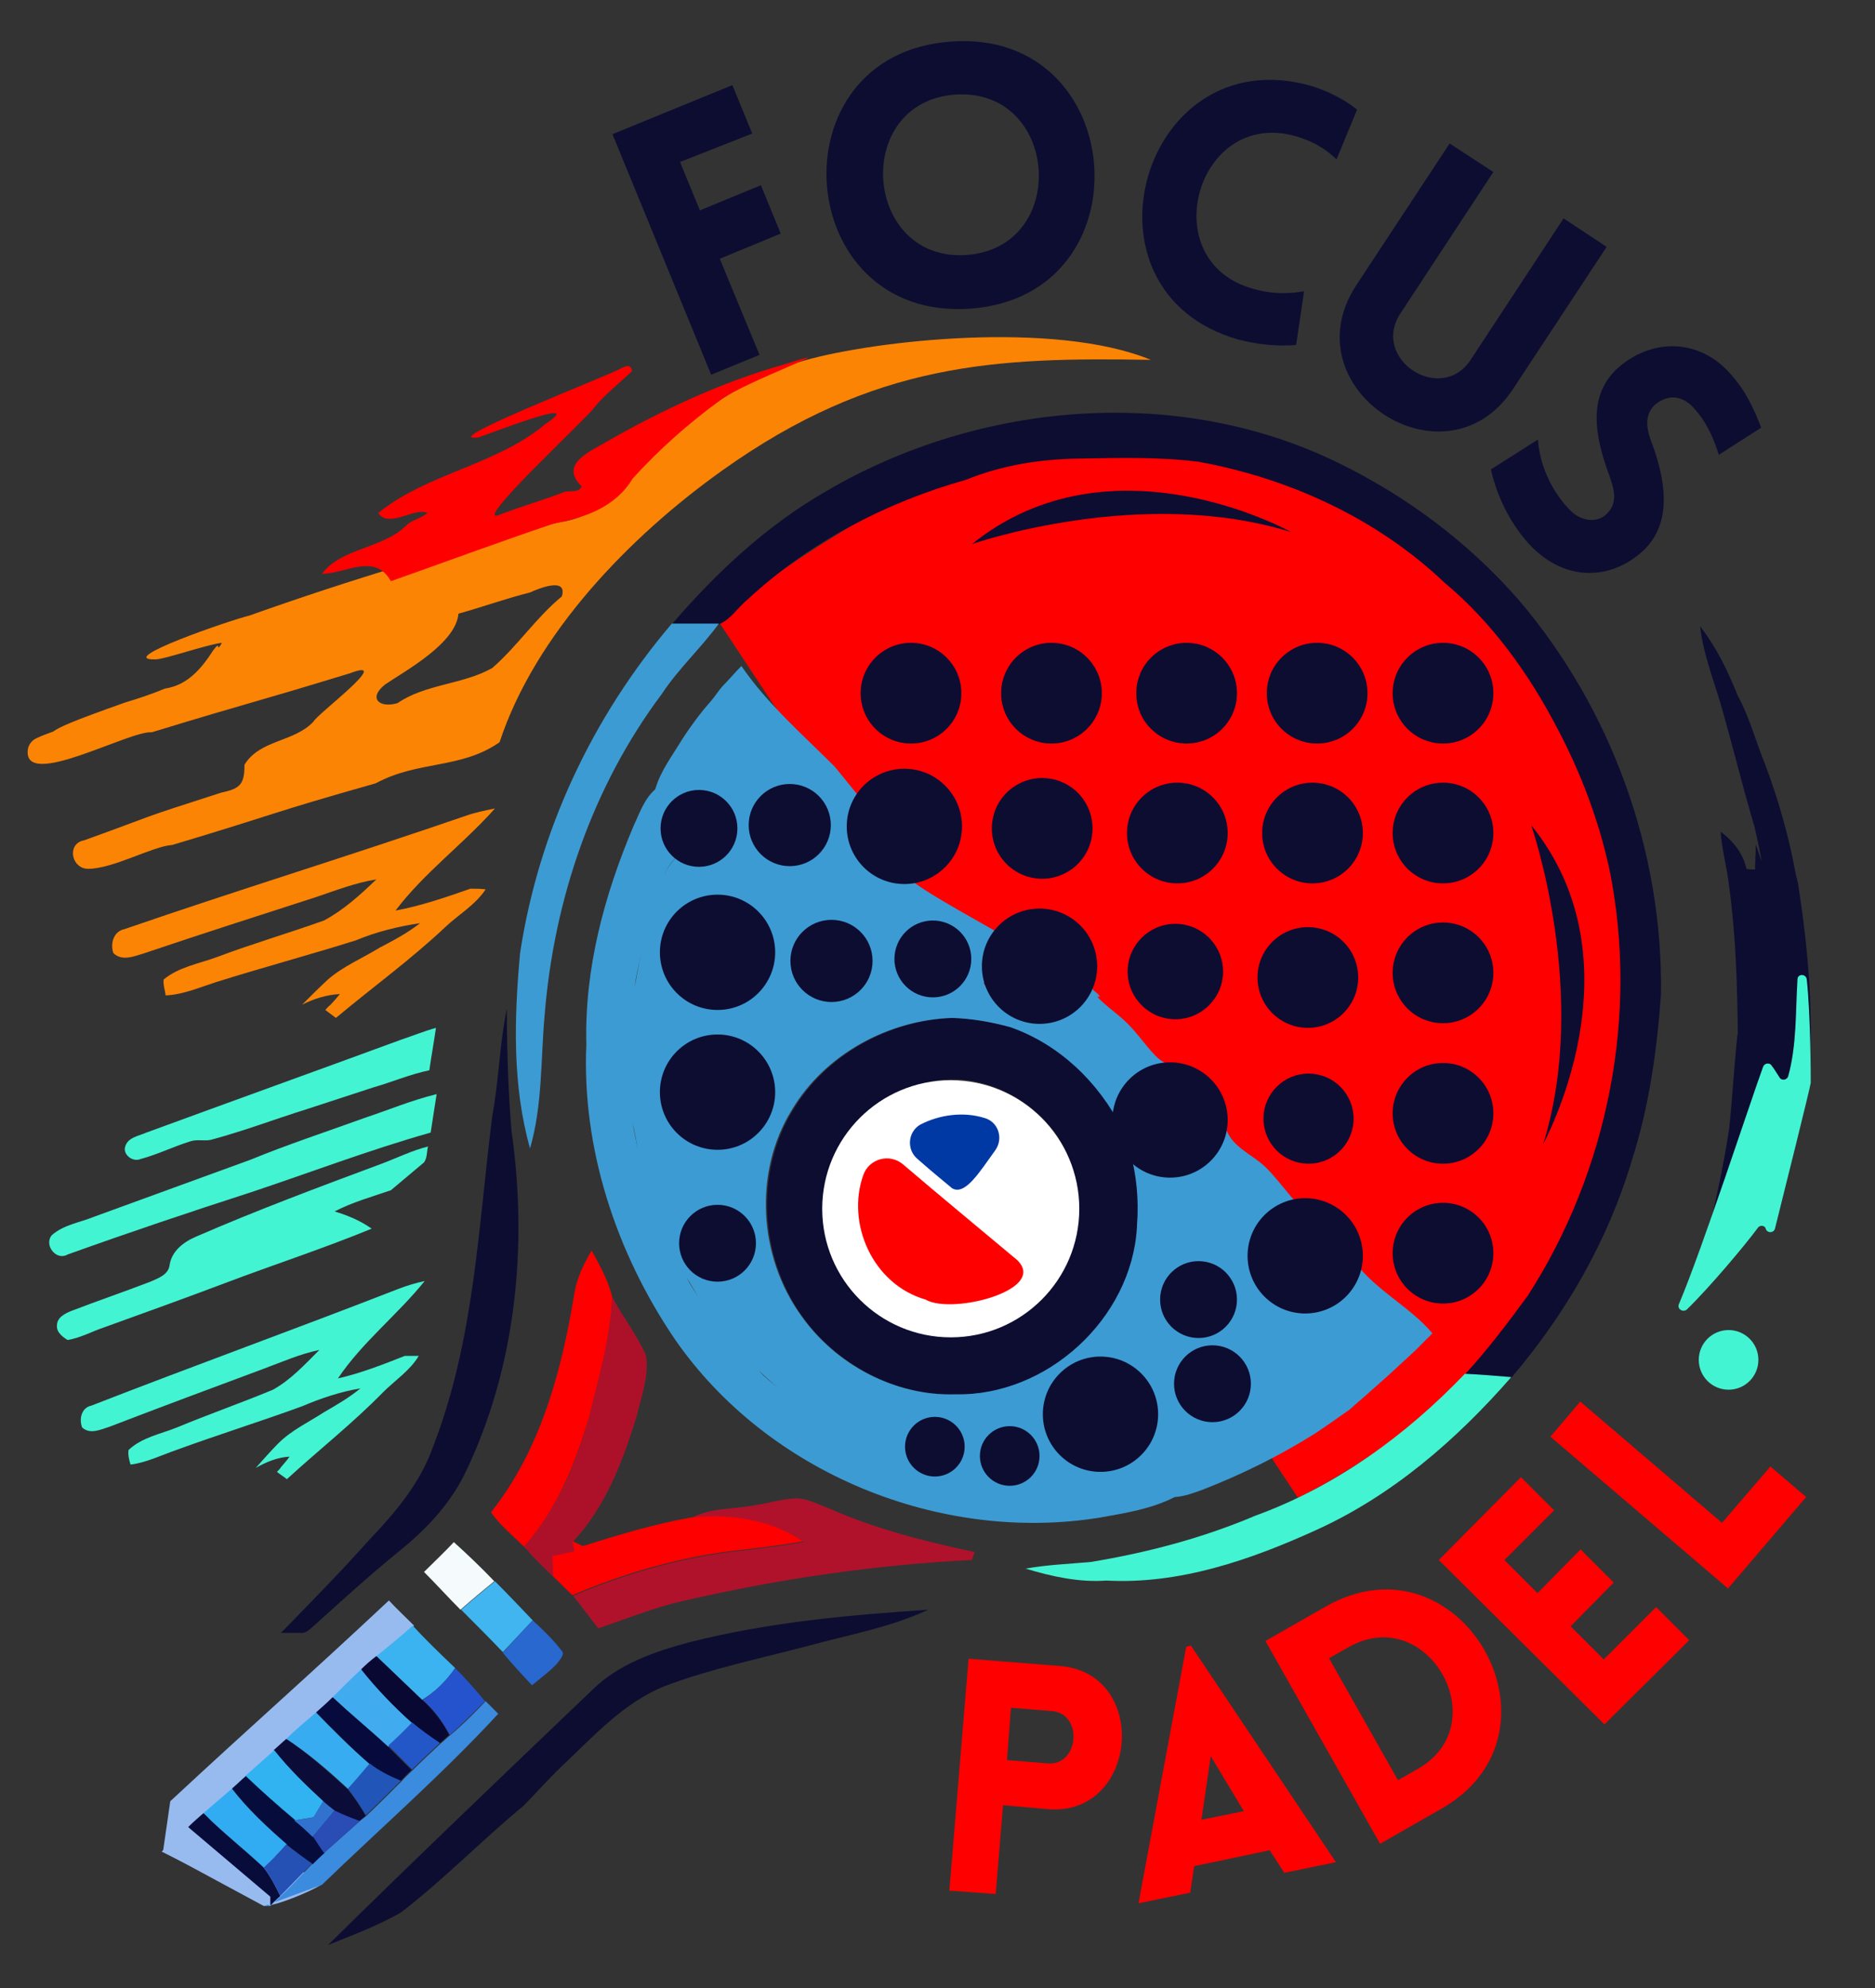 <svg xmlns="http://www.w3.org/2000/svg" xmlns:xlink="http://www.w3.org/1999/xlink" id="Capa_1" x="0px" y="0px" viewBox="0 0 283 300" style="enable-background:new 0 0 283 300;" xml:space="preserve"><rect x="0" y="0" width="283" height="300" fill="#333333" stroke="none"/><style type="text/css">	.st0{fill:#FF0000;}	.st1{fill:#0D0D32;}	.st2{fill:#3D9BD3;}	.st3{fill:#0E0A34;}	.st4{fill:#0F0B30;}	.st5{fill:#0F0A32;}	.st6{fill:#0E0C34;}	.st7{fill:#110B2E;}	.st8{fill:#0E0C30;}	.st9{fill:#0F0A30;}	.st10{fill:#0E0B32;}	.st11{fill:#0E0C31;}	.st12{fill:#0C0F34;}	.st13{fill:#0B0E3E;}	.st14{fill:#0F0D32;}	.st15{fill:#0A0F32;}	.st16{fill:#091137;}	.st17{fill:#0A0F35;}	.st18{fill:#0E0A31;}	.st19{fill:#0E0B33;}	.st20{fill:#0B0F32;}	.st21{fill:#0F0C30;}	.st22{fill:#100A30;}	.st23{fill:#0A1035;}	.st24{fill:#0D0D31;}	.st25{fill:#100932;}	.st26{fill:#0A0D34;}	.st27{fill:#0C1139;}	.st28{fill:#0B0E36;}	.st29{fill:#071345;}	.st30{fill:#061240;}	.st31{fill:#43F4D3;}	.st32{fill:#AD1129;}	.st33{fill:#B0122B;}	.st34{fill:#F5FAFD;}	.st35{fill:#40B5F0;}	.st36{fill:#97BBEF;}	.st37{fill:#2868CF;}	.st38{fill:#3BB3F0;}	.st39{fill:#080833;}	.st40{fill:#2553CD;}	.st41{fill:#41ABEF;}	.st42{fill:#070A3D;}	.st43{fill:#3B8BDF;}	.st44{fill:#37ACF1;}	.st45{fill:#2357C8;}	.st46{fill:#0C0C39;}	.st47{fill:#31B3F2;}	.st48{fill:#2155B7;}	.st49{fill:#060D3C;}	.st50{fill:#31ACF2;}	.st51{fill:#3172CF;}	.st52{fill:#2A4CB5;}	.st53{fill:#080C3A;}	.st54{fill:#2551B4;}	.st55{fill:#070D3C;}	.st56{fill:#FFFFFF;}	.st57{fill:#0039A4;}	.st58{fill:#FC8405;}</style><g>	<g>		<path class="st0" d="M142,71.8c0,0,56.8-25.6,90.7,33.7c46.8,81.9-36.8,120.5-36.8,120.5l-87.3-132   C108.5,94.1,113.8,86.7,142,71.8z"></path>		<g>			<path class="st1" d="M124.9,74c23-13.4,52.8-16,77-4.2c10.3,5,19.7,12,27.3,20.7c14,16.4,21.8,37.9,21.5,59.5    c-0.6,8.5-1.8,17-4.4,25.1c-3.6,12.1-10,23.2-18.2,32.8c-2.3-0.2-4.6-0.4-7-0.5c3.4-3.7,6.5-7.8,9.5-11.9    c12.1-18.8,16.8-42.4,12.3-64.4c-1.6-7.3-4.3-14.5-7.8-21.1c-4.3-8.3-9.9-16.1-17.1-22.1c-10.1-9.6-23.3-15.7-37-18.2    c-6.1-0.8-12.2-0.6-18.3-0.5c-5.8,0.1-11.5,1-16.9,3.2c-12.1,3.4-23.6,9.4-32.9,18c-1.5,1.2-2.6,3.1-4.4,3.8    c-2.4,0-4.8-0.1-7.1,0C108.2,86.3,115.8,79.2,124.9,74z"></path>		</g>		<g>			<path class="st2" d="M101.4,94.1c2.4,0,4.7,0,7.1,0c-2.7,3.7-6.1,6.8-8.6,10.6c-10.5,14-16.3,31.1-17.7,48.5    c-0.6,6.7-0.3,13.5-2.2,20.1c-2.7-9.6-2.4-19.7-1.5-29.5C81.3,125.4,89.4,108.2,101.4,94.1z"></path>		</g>		<g>			<path class="st3" d="M133.3,100c1.8-1.8,4.6-1.7,7-1.9c1.6,1.5,3.1,3.2,3.6,5.4c0.4,2-0.8,3.9-1.7,5.6c-2.4,1.2-5.4,2.5-7.9,1    C131,107.9,130.4,102.7,133.3,100z"></path>		</g>		<g>			<path class="st4" d="M176.3,98.9c2-0.4,4.4-0.4,5.8,1.3c2.3,1.9,2.8,5.3,1.6,8c-1.7,3.3-6.6,4.7-9.5,2.1    C170,107.4,171.2,99.8,176.3,98.9z"></path>			<path class="st4" d="M171.4,144.9c1-1.3,1.9-2.7,3.4-3.4c1.9-0.6,3.9-0.5,5.8-0.6c1,0.9,2.1,1.8,3,2.8c0,1.8,0.1,3.7,0,5.5    c-1.7,1.6-3.5,3.1-5.4,4.6c-1.8-0.8-3.9-1.4-5.3-2.8C171.5,149.3,171.7,146.9,171.4,144.9z"></path>		</g>		<g>			<path class="st5" d="M154.5,99.3c2.5-1,5.9-1.2,7.8,1c2.4,2.3,2.3,6.7-0.1,8.9c-2.4,2.7-7.6,2.4-9.5-0.8    C150.9,105.6,151.2,100.9,154.5,99.3z"></path>		</g>		<g>			<path class="st6" d="M195.3,99.3c3.5-1.8,7.9,0.6,8.8,4.3c1.9,5.2-5.5,10.3-9.8,6.8C190.5,107.9,191,101.2,195.3,99.3z"></path>		</g>		<g>			<path class="st7" d="M215.8,99.6c2.3-0.5,5.1-0.3,6.7,1.7c2.7,2.8,2.1,8.1-1.5,9.8c-2.6,1.2-6.4,1.2-8.1-1.5    C210.5,106.2,211.9,101,215.8,99.6z"></path>		</g>		<g>			<path class="st8" d="M134.5,117.8c1.4-0.1,2.8-0.2,4.2-0.2c2.5,0.7,4.3,2.8,5.7,4.9c-0.1,1.7-0.2,3.3-0.3,5    c-0.9,1.5-2.1,2.9-3.2,4.3c-1.2,0.2-2.4,0.5-3.6,0.7c-4.4,0.3-7.5-3.2-8.4-7.2c0.1-0.3,0.3-0.9,0.3-1.2c0.3-1.1,0.7-2.3,1-3.4    C131.6,119.6,133,118.6,134.5,117.8z"></path>		</g>		<g>			<path class="st9" d="M152.9,121.1c2.2-3.4,7.9-2.9,10,0.4c1.8,2.3,0.8,5.5-0.2,7.9c-0.2,0.2-0.5,0.6-0.7,0.8    c-1,0.4-2.1,0.8-3.1,1.2c-1.8,0-3.8-0.3-5.2-1.5c-1.9-1.5-2-4-2.5-6.1C151.7,122.9,152.3,122,152.9,121.1z"></path>		</g>		<g>			<path class="st10" d="M175.6,119.7c4.2-1.7,9.6,2.2,8.6,6.8c-0.2,5.4-8.3,7.7-11.2,3.2C170.1,126.6,171.4,121,175.6,119.7z"></path>		</g>		<g>			<path class="st11" d="M194.8,120.1c4-2.6,9.7,1.3,9.2,5.9c0.6,5.3-7.2,8.3-10.6,4.4C190.7,127.5,191.3,122.2,194.8,120.1z"></path>			<path class="st11" d="M215.8,120c3.7-1.2,8.1,1.1,8.5,5.2c1,5.5-6.9,9.3-10.7,5.4C210.2,127.7,211.5,121.4,215.8,120z"></path>		</g>		<g>			<path class="st12" d="M116.3,121.5c1.1-0.5,2.1-1,3.2-1.4c2.1,1.1,3.9,2.7,4.8,5c-0.3,1.1-0.6,2.1-1,3.2    c-1.8,0.6-3.7,1.3-5.6,1.3c-2.5-0.6-3.1-3.2-3.2-5.4C115.1,123.2,115.7,122.3,116.3,121.5z"></path>		</g>		<g>			<path class="st13" d="M101.2,122.2c1.6-0.5,3.2-1.3,4.9-1c1.2,0.6,2.2,1.5,3.3,2.3c-0.3,1.5-0.2,3.2-1.2,4.5    c-1.5,1.6-3.8,1-5.7,1C101.1,127,100.6,124.6,101.2,122.2z"></path>		</g>		<g>			<path class="st14" d="M155,138.7c1.9,0.4,3.8,0.6,5.6,1.5c2.1,1.1,3.2,3.3,3.6,5.5c-0.2,1.7-0.5,3.4-1,5c-0.6,0.8-1.3,1.5-2,2.2    c-2.3,0.9-4.8,1.2-7.3,1c-2.3-1.2-3.9-3.3-5.3-5.4c0.1-1.4,0.3-2.7,0.5-4.1c0.3-1,0.7-2,1.1-3C151.7,140.5,153.3,139.5,155,138.7    z"></path>		</g>		<g>			<path class="st15" d="M106.6,139.6c1.8-0.3,4.1-0.3,5.5,1.1c2.4,2.1,2.7,6.5,0.1,8.6c-2.6,2.5-7.9,2-9.3-1.6    C101.2,144.6,103,140.2,106.6,139.6z"></path>		</g>		<g>			<path class="st16" d="M123.5,140.2c2.8-1.5,6.7,0.9,6.7,4.1c0.5,3.5-3.7,6.1-6.8,4.8C119.3,148.1,119.6,141.4,123.5,140.2z"></path>		</g>		<g>			<path class="st17" d="M136.9,141.2c1.8-0.2,3.6-0.4,5.5-0.6c0.5,1,1.1,2.1,1.5,3.2c0.3,0.7,0.5,1.5,0.8,2.2c-1,1.1-2,2.2-3.1,3.3    c-1.5-0.2-3-0.1-4.4-0.6c-1.2-0.8-1.7-2.2-2.2-3.5C135.6,143.7,136.2,142.4,136.9,141.2z"></path>		</g>		<g>			<path class="st18" d="M215.1,141.3c3-0.7,6.9-0.3,8.4,2.7c2.1,3.3,0.1,7.8-3.3,9.2c-3,1.4-7,0-8.2-3.1    C210.8,147,211.4,142.3,215.1,141.3z"></path>		</g>		<g>			<path class="st19" d="M193,142.9c3.1-4.1,10.9-1.6,11,3.6c0.4,2.6-1.5,4.6-2.9,6.5c-2.5,0.1-5.5,1-7.5-0.9c-2-1.8-2.1-4.6-2.4-7    C191.8,144.3,192.4,143.6,193,142.9z"></path>		</g>		<g>			<path class="st1" d="M74.3,168.4c1-5.4,1.1-10.9,2.2-16.2c0,6.1,0.2,12.3,0.7,18.4c2.5,17.5,0.7,36-7.2,52.1    c-2.3,4.5-5.8,8.2-9.8,11.4c-4.4,3.6-8.6,7.4-12.8,11.2c-0.6,0.5-1.2,1.2-2,1.1c-1,0-2,0-3,0c4.5-4.6,9-9.2,13.3-14    c4-4.2,7.8-8.7,9.7-14.2C71.6,202.2,72.2,185,74.3,168.4z"></path>		</g>		<g>			<g>				<path class="st1" d="M119.7,167.5c5-8.4,14.6-13.6,24.2-13.9c3,0.1,5.9,0.6,8.8,1.4c7.4,2.6,13.3,8.3,16.8,15.2     c0.5-2.1,1.1-4.2,1.7-6.3c0.9-0.5,1.7-1.1,2.6-1.6c1.8-0.4,3.7-0.6,5.6-0.5c3.6,1,5,4.6,5.6,7.9c-0.7,1.4-1.4,2.8-2.2,4.2     c-0.5,0.5-0.9,0.9-1.4,1.4c-1.8,0.5-3.6,0.7-5.5,0.8c-2.2-0.6-4-2.1-5.6-3.6c1.1,3.5,1.6,7.1,1.5,10.7c0,0.5-0.1,1.5-0.1,2     c-0.8,13.8-13.6,25.5-27.4,25.2c-9.1,0.3-18.1-4.5-23.3-11.9C114.7,189.6,113.9,176.9,119.7,167.5z M140.1,163.3     c-3.9,0.7-7.2,3-10.1,5.7c-2.9,3.2-4.4,7.4-4.9,11.7c0.1,3.5,0.2,7.2,2.1,10.2c3.2,7.2,11.5,11.4,19.2,10.4     c5.7-0.8,10.8-4.6,13.5-9.7c4.2-6.2,3.6-15.2-1-21.1C154.6,165,147.1,161.6,140.1,163.3z"></path>			</g>		</g>		<g>			<path class="st20" d="M105.2,160.1c3.5-1.9,8.5,0.5,8.7,4.6c0.7,4.4-4.8,8.2-8.7,5.9C101,168.9,101.1,162,105.2,160.1z"></path>		</g>		<g>			<path class="st21" d="M215.9,163c2.9-0.8,6.3,0.7,7.6,3.5c0.4,1.4,0.4,2.9,0.1,4.4c-1.4,4-7.3,5.8-10.3,2.4    c-2.1-1.6-2-4.5-1.5-6.8C212.7,164.9,214.2,163.6,215.9,163z"></path>		</g>		<g>			<path class="st22" d="M194.8,163.6c1.4-0.7,3-0.7,4.6-0.7c0.8,0.2,1.6,0.5,2.4,0.8c0.8,2.2,2.3,4.5,1.4,6.9    c-1,1.6-2.6,2.8-3.8,4.2c-1.8-0.4-3.7-0.4-5.4-1.3c-1.9-1.4-2.1-4-2.8-6C192.4,166.2,193.3,164.6,194.8,163.6z"></path>		</g>		<g>			<path class="st23" d="M106.6,183.3c3.5-1.8,7.7,2.4,6,5.9c-0.9,2.7-4.3,3.6-6.7,2.2C102.9,189.6,103.2,184.3,106.6,183.3z"></path>		</g>		<g>			<path class="st24" d="M191.5,185.6c1.2-0.4,2.3-0.9,3.5-1.3c1.4-0.1,2.8-0.1,4.1,0c1.9,1.3,3.3,3,4.6,4.9    c-0.2,1.7-0.4,3.5-0.7,5.2c-0.9,0.8-1.7,1.5-2.6,2.2c-1.2,0.5-2.5,1-3.7,1.5c-2.8-1-5.5-2.5-6.8-5.3    C189.7,190.3,190.6,187.9,191.5,185.6z"></path>		</g>		<g>			<path class="st25" d="M211.8,188c1-3.3,4.7-4.5,7.9-3.8c1,0.5,1.8,1.1,2.7,1.8c0.7,2.9,0.4,5.9-1.2,8.5c-2.3,0.3-5,1.3-7.1-0.3    C212.2,192.8,211.7,190.3,211.8,188z"></path>		</g>		<path class="st0" d="M142.2,109.1c-2.4,1.2-5.4,2.5-7.9,1c-3.2-2.1-3.9-7.4-1-10c1.8-1.8,4.6-1.7,7-1.9c1.6,1.5,3.1,3.2,3.6,5.4   C144.3,105.5,143.1,107.3,142.2,109.1z M162.7,129.4c-0.2,0.2-0.5,0.6-0.7,0.8c-1,0.4-2.1,0.8-3.1,1.2c-1.8,0-3.8-0.3-5.2-1.5   c-1.9-1.5-2-4-2.5-6.1c0.5-1,1-1.9,1.7-2.8c2.2-3.4,7.9-2.9,10,0.4C164.7,123.8,163.7,127,162.7,129.4z M162.2,109.2   c-2.4,2.7-7.6,2.4-9.5-0.8c-1.9-2.8-1.6-7.5,1.7-9.2c2.5-1,5.9-1.2,7.8,1C164.7,102.6,164.6,107,162.2,109.2z M176.3,98.9   c2-0.4,4.4-0.4,5.8,1.3c2.3,1.9,2.8,5.3,1.6,8c-1.7,3.3-6.6,4.7-9.5,2.1C170,107.4,171.2,99.8,176.3,98.9z M183.6,149.2   c-1.7,1.6-3.5,3.1-5.4,4.6c-1.8-0.8-3.9-1.4-5.3-2.8c-1.5-1.7-1.3-4-1.5-6.1c1-1.3,1.9-2.7,3.4-3.4c1.9-0.6,3.9-0.5,5.8-0.6   c1,0.9,2.1,1.8,3,2.8C183.7,145.5,183.7,147.3,183.6,149.2z M184.2,126.6c-0.2,5.4-8.3,7.7-11.2,3.2c-2.9-3.2-1.6-8.7,2.6-10   C179.7,118,185.2,121.9,184.2,126.6z M193.4,130.4c-2.7-2.9-2.1-8.2,1.3-10.3c4-2.6,9.7,1.3,9.2,5.9   C204.6,131.2,196.8,134.2,193.4,130.4z M203.1,170.6c-1,1.6-2.6,2.8-3.8,4.2c-1.8-0.4-3.7-0.4-5.4-1.3c-1.9-1.4-2.1-4-2.8-6   c1.2-1.3,2.1-2.9,3.6-3.9c1.4-0.7,3-0.7,4.6-0.7c0.8,0.2,1.6,0.5,2.4,0.8C202.5,165.9,204,168.3,203.1,170.6z M201.1,152.9   c-2.5,0.1-5.5,1-7.5-0.9c-2-1.8-2.1-4.6-2.4-7c0.6-0.7,1.2-1.5,1.8-2.2c3.1-4.1,10.9-1.6,11,3.6   C204.5,149.1,202.6,151.1,201.1,152.9z M194.4,110.5c-3.9-2.6-3.4-9.3,0.9-11.2c3.5-1.8,7.9,0.6,8.8,4.3   C206,108.8,198.6,114,194.4,110.5z M213.7,130.6c-3.5-2.9-2.2-9.2,2.1-10.6c3.7-1.2,8.1,1.1,8.5,5.2   C225.4,130.7,217.5,134.6,213.7,130.6z M222.6,101.3c2.7,2.8,2.1,8.1-1.5,9.8c-2.6,1.2-6.4,1.2-8.1-1.5c-2.5-3.3-1.1-8.5,2.8-9.9   C218.1,99.1,221,99.3,222.6,101.3z M215.1,141.3c3-0.7,6.9-0.3,8.4,2.7c2.1,3.3,0.1,7.8-3.3,9.2c-3,1.4-7,0-8.2-3.1   C210.8,147,211.4,142.3,215.1,141.3z M221.2,194.5c-2.3,0.3-5,1.3-7.1-0.3c-2-1.4-2.5-3.9-2.3-6.2c0,0,0,0,0,0   c1-3.3,4.7-4.5,7.9-3.8c1,0.5,1.8,1.1,2.7,1.8C223.1,188.9,222.8,191.9,221.2,194.5z M223.6,170.9c-1.4,4-7.3,5.8-10.3,2.4   c-2.1-1.6-2-4.5-1.5-6.8c0.9-1.6,2.4-2.8,4.1-3.5c2.9-0.8,6.3,0.7,7.6,3.5C223.8,167.9,223.8,169.4,223.6,170.9z M225.8,195.3   c0.2,0.2,0.3,0.3,0.5,0.4C226.1,195.6,226,195.5,225.8,195.3z"></path>		<g>			<path class="st26" d="M178.5,191.6c2.1-1.2,4.3,0.1,6.3,0.8c0.3,0.9,0.8,1.8,1.3,2.6c-0.5,1.5-0.9,3.2-2.1,4.4    c-1.5,1.3-3.7,1.3-5.5,0.8C175.5,198.6,175.1,193.2,178.5,191.6z"></path>		</g>		<path class="st2" d="M203.7,189.3c-0.2,1.7-0.4,3.5-0.7,5.2c-0.9,0.8-1.7,1.5-2.6,2.2c-1.2,0.5-2.5,1-3.7,1.5   c-2.8-1-5.5-2.5-6.8-5.3c-0.3-2.5,0.5-4.9,1.5-7.2c1.2-0.4,2.3-0.9,3.5-1.3c1.4-0.1,2.8-0.1,4.1,0c-3.3-2.1-5.2-5.5-7.9-8.2   c-2.1-2.1-5.6-3.2-6.2-6.5c-0.7,1.4-1.4,2.8-2.2,4.2c-0.5,0.5-0.9,0.9-1.4,1.4c-1.8,0.5-3.6,0.7-5.5,0.8c-2.2-0.6-4-2.1-5.6-3.6   c1.1,3.5,1.6,7.1,1.5,10.7c0,0.5-0.1,1.5-0.1,2c0.3-0.3,0.6-0.7,0.8-1c-0.3,0.3-0.6,0.7-0.8,1c-0.8,13.8-13.6,25.5-27.4,25.2   c-9.1,0.3-18.1-4.5-23.3-11.9c-6.4-8.9-7.2-21.6-1.4-31c5-8.4,14.6-13.6,24.2-13.9c3,0.1,5.9,0.6,8.8,1.4   c7.4,2.6,13.3,8.3,16.8,15.2c0.5-2.1,1.1-4.2,1.7-6.3c0.9-0.5,1.7-1.1,2.6-1.6c1.8-0.4,3.7-0.6,5.6-0.5c-1.7-0.7-3.7-1.2-5-2.7   c-1.6-1.7-2.9-3.7-4.6-5.2c-1.3-1.2-2.8-2.2-4-3.5c0.2,0,0.3,0,0.4,0c-0.1-0.3-0.5-0.6-1-1c-0.5-1.2-0.8-2.5-1.1-3.8   c-0.1,0.9-0.2,1.8-0.4,2.7c-6.8-4.6-24.9-13.8-26.5-16c-4.4,0.3-7.5-3.2-8.4-7.2c0.1-0.3,0.3-0.9,0.3-1.2c0.3-1.1,0.7-2.3,1-3.4   l-3.9-4.8c-4.9-4.9-10.2-9.5-14.1-15.2c-1,1-1.9,2.1-2.9,3.1c-0.6,0.7-1.1,1.5-1.7,2.2c-1.6,1.8-3,3.7-4.3,5.7   c-1.5,2.5-3.3,4.8-4.1,7.6c-1.7,1.5-2.4,3.7-3.3,5.6c-4.4,10.4-7.4,21.5-7.1,32.9c-0.7,15.7,4.5,31.4,13.3,44.4   c14,20.3,40.1,30.9,64.2,27c3.9-0.7,7.8-1.3,11.3-3.1c1.5-0.1,2.8-0.6,4.2-1.1c5.9-2.3,11.6-5.1,17-8.5c1.8-1.2,3.5-2.4,5.2-3.6   c1.1-1,2.2-1.9,3.3-2.9c0.9-0.8,1.8-1.6,2.7-2.4c1.3-1.2,2.6-2.4,3.9-3.6c0.9-0.9,1.7-1.7,2.6-2.6   C212.6,196.9,206.9,194.4,203.7,189.3z M164.3,208c3.2-1.2,7.2,1.2,7.4,4.7c0.7,3.3-2.2,6.7-5.5,6.6c-2.6,0.2-5.4-1.5-6-4.1   C159.3,212.1,161.4,208.8,164.3,208z M150.9,216.3c1.7-0.5,3.9,0.8,3.9,2.7c0,1.5-1.4,2.5-2.7,3.1c-1.2,0-2.1-0.9-2.8-1.7   C148.1,218.9,149.4,216.7,150.9,216.3z M123.4,149.1c-4.1-1-3.7-7.7,0.1-8.9c2.8-1.5,6.7,0.9,6.7,4.1   C130.7,147.8,126.4,150.4,123.4,149.1z M163.1,150.6c-0.6,0.8-1.3,1.5-2,2.2c-2.3,0.9-4.8,1.2-7.3,1c-2.3-1.2-3.9-3.3-5.3-5.4   c0.1-1.2,0.2-2.4,0.4-3.6c5.3,1.8,11,3.8,14.4,4.9C163.3,150,163.2,150.3,163.1,150.6z M136.9,141.2c0.6-0.1,3.5,0.8,7.3,2.1   c-0.1,0.2-0.3,0.3-0.3,0.4c0.3,0.7,0.5,1.5,0.8,2.2c-1,1.1-2,2.2-3.1,3.3c-1.5-0.2-3-0.1-4.4-0.6c-1.2-0.8-1.7-2.2-2.2-3.5   C135.6,143.7,136.2,142.4,136.9,141.2z M119.5,120c2.1,1.1,3.9,2.7,4.8,5c-0.3,1.1-0.6,2.1-1,3.2c-1.8,0.6-3.7,1.3-5.6,1.3   c-2.5-0.6-3.1-3.2-3.2-5.4v0c0.6-0.9,1.2-1.8,1.8-2.6C117.3,121,118.4,120.5,119.5,120z M112.6,189.1c-0.9,2.7-4.3,3.6-6.7,2.2   c-3-1.7-2.7-7,0.7-8.1C110.1,181.5,114.3,185.7,112.6,189.1z M105.3,170.7c-4.3-1.7-4.2-8.7-0.1-10.5c3.5-1.9,8.5,0.5,8.7,4.6   C114.7,169.2,109.2,173,105.3,170.7z M112.1,149.4c-2.6,2.5-7.9,2-9.3-1.6c-1.6-3.1,0.2-7.5,3.7-8.2c1.8-0.3,4.1-0.3,5.5,1.1   C114.4,142.8,114.7,147.3,112.1,149.4z M100.1,132.5c0.5-1.4,1.2-2.6,2.4-3.5c-1.5-2-2-4.4-1.3-6.8c1.6-0.5,3.2-1.3,4.9-1   c1.2,0.6,2.2,1.5,3.3,2.3c0.7-0.5,1.5-0.8,2.3-1.2c-0.8,0.3-1.6,0.7-2.3,1.2c-0.3,1.5-0.2,3.2-1.2,4.5c-1.5,1.6-3.8,1-5.7,1   C101.4,129.9,100.6,131.1,100.1,132.5c-1.1,3.2-2.1,6.5-3,9.8C98,139,99.1,135.7,100.1,132.5z M96.8,143.9c-0.4,1.7-0.7,3.3-1,5   C96,147.2,96.4,145.6,96.8,143.9z M96.3,173.5c-0.3-1.3-0.6-2.7-0.8-4.1c-0.2-1.4-0.4-2.7-0.5-4.1c0.1,1.4,0.3,2.7,0.5,4.1   C95.8,170.8,96,172.1,96.3,173.5c0.3,1.3,0.7,2.7,1,4C97,176.1,96.6,174.8,96.3,173.5z M99.4,183.4c0.5,1.3,1,2.6,1.6,3.8   C100.4,185.9,99.9,184.7,99.4,183.4z M103.6,192.7c0.7,1.1,1.3,2.3,2.1,3.4C104.9,195,104.2,193.9,103.6,192.7z M109.1,200.9   c0.8,1,1.7,2.1,2.6,3C110.8,203,110,202,109.1,200.9z M114.5,206.8c1,0.9,1.9,1.8,3,2.6C116.4,208.6,115.4,207.8,114.5,206.8z    M156.7,225.2c-1.5-0.2-2.9-0.4-4.4-0.6c-1-0.2-1.9-0.4-2.9-0.6c-1-0.2-1.9-0.5-2.8-0.7c-1.4-0.4-2.8-0.9-4.2-1.4   c-1.1-0.4-2.2-0.8-3.3-1.1c-2.1-0.4-4.1-1-6-1.8c1.9,0.8,3.9,1.4,6,1.8c0.1-1.3,0.2-2.5,0.5-3.7c1.4-1.3,4.3-0.7,4.5,1.3   c0.3,1.4-1,2.4-1.8,3.5c1.4,0.5,2.8,1,4.2,1.4c0.9,0.3,1.9,0.5,2.8,0.7c1,0.2,1.9,0.4,2.9,0.6C153.8,224.8,155.2,225,156.7,225.2   c1.9,0.2,3.9,0.4,5.9,0.5C160.6,225.6,158.6,225.4,156.7,225.2z M178.5,191.6c2.1-1.2,4.3,0.1,6.3,0.8l0,0   c0.3,0.9,0.8,1.8,1.3,2.6c-0.5,1.5-0.9,3.2-2.1,4.4c-1.5,1.3-3.7,1.3-5.5,0.8C175.5,198.6,175.1,193.2,178.5,191.6z M187.4,209   c-0.1,4.2-6.5,5.8-8.5,2.2c-1.6-2.3-0.8-5.7,1.7-6.9C183.7,202.3,188.1,205.4,187.4,209z"></path>		<g>			<path class="st27" d="M180.6,204.4c3.1-2,7.6,1,6.8,4.7c-0.1,4.2-6.5,5.8-8.5,2.2C177.3,209,178.1,205.6,180.6,204.4z"></path>		</g>		<g>			<path class="st28" d="M164.3,208c3.2-1.2,7.2,1.2,7.4,4.7c0.7,3.3-2.2,6.7-5.5,6.6c-2.6,0.2-5.4-1.5-6-4.1    C159.3,212.1,161.4,208.8,164.3,208z"></path>		</g>		<g>			<path class="st29" d="M139.6,217c1.4-1.3,4.3-0.7,4.5,1.3c0.3,1.4-1,2.4-1.8,3.5c-1.1-0.4-2.2-0.8-3.3-1.1    C139.3,219.5,139.3,218.3,139.6,217z"></path>		</g>		<g>			<path class="st30" d="M150.9,216.3c1.7-0.5,3.9,0.8,3.9,2.7c0,1.5-1.4,2.5-2.7,3.1c-1.2,0-2.1-0.9-2.8-1.7    C148.1,218.9,149.4,216.7,150.9,216.3z"></path>		</g>		<path class="st31" d="M221.1,207.3c-8.9,9.3-19.5,17-31.6,21.4c-8,3.4-16.4,5.6-24.9,7c-3.3,0.3-6.5,0.4-9.8,1   c4,1.2,8.1,2.1,12.2,1.8c11,0.6,21.7-3.1,31.6-7.6c11.5-5.2,21.2-13.6,29.5-23.1C225.7,207.6,223.4,207.4,221.1,207.3z"></path>		<g>			<path class="st1" d="M104.1,247.8c11.8-3,23.9-4.1,36-4.9c-5.8,2.7-12.1,3.8-18.3,5.5c-7.2,1.9-14.5,3.4-21.4,6    c-6.3,2.5-10.9,7.7-15.7,12.2c-2,1.9-3.8,4-5.7,5.9c-6.3,5.2-12,11.1-18.5,16.1c-3.5,2-7.3,3.4-11,4.9c13.2-13,26.6-25.8,40-38.6    C93.4,251.1,98.8,249.2,104.1,247.8z"></path>		</g>		<g>			<g>				<path class="st0" d="M86.7,195.1c0.4-2.3,1.4-4.4,2.6-6.4c1.2,2.2,2.5,4.5,3.1,7c-0.2,6.1-2,12-3.4,17.9     c-2.1,7.1-4.9,14.2-9.9,19.8c-1.7-1.7-3.6-3.2-5-5.2C81.6,218.8,84.8,206.8,86.7,195.1z"></path>			</g>			<g>				<path class="st32" d="M92.4,195.7c1.6,3,3.7,5.7,5.1,8.8c0.5,3.1-0.7,6.2-1.4,9.2c-2.1,6.8-4.7,13.7-9.6,18.9     c0.1,0.5,0.2,1.1,0.3,1.6c-1.1,0.2-2.2,0.4-3.3,0.7c0,1,0.1,2.1,0.1,3.1c-1.6-1.5-3.1-3-4.5-4.6c5-5.6,7.9-12.7,9.9-19.8     C90.4,207.7,92.1,201.8,92.4,195.7z"></path>			</g>			<g>				<path class="st33" d="M114.1,227.1c2.1-0.3,4.1-1,6.3-1c1.6,0.1,3.1,0.9,4.7,1.5c7,3.1,14.5,5,22,6.6c-0.1,0.3-0.3,0.9-0.4,1.2     c-14.7,0.7-29.4,2.9-43.7,6.2c-4.4,1-8.5,2.7-12.7,4.1c-1.3-1.6-2.5-3.3-3.8-4.9c7.8-3.3,16-5.7,24.4-6.7     c3.5-0.4,6.9-0.8,10.4-1.4c-5-3.4-11.1-4.2-17-3.6C107.3,227.4,110.8,227.8,114.1,227.1z"></path>			</g>			<g>				<path class="st0" d="M88,233.3c5.3-1.7,10.7-3.3,16.2-4.3c5.9-0.6,12,0.2,17,3.6c-3.5,0.6-6.9,1-10.4,1.4     c-8.4,1-16.6,3.4-24.4,6.7c-1-0.9-1.9-1.9-2.9-2.8c0-1-0.1-2.1-0.1-3.1c1.1-0.2,2.2-0.5,3.3-0.7c-0.1-0.5-0.2-1.1-0.3-1.6     C86.8,232.8,87.6,233.1,88,233.3z"></path>			</g>			<g>				<path class="st34" d="M64,237.2c1.5-1.5,3.1-3,4.5-4.5c2.1,1.9,4.2,3.9,6.1,5.9c-1.7,1.4-3.4,2.8-5.1,4.3     C67.7,241.1,65.9,239.1,64,237.2z"></path>			</g>			<g>				<path class="st35" d="M74.7,238.6c1.9,1.9,3.8,3.9,5.7,5.9c-1.5,1.6-3,3.2-4.5,4.8c-2.1-2.2-4.2-4.3-6.3-6.4     C71.3,241.4,73,240,74.7,238.6z"></path>			</g>			<g>				<path class="st36" d="M39.8,287.6c1.9,0,6.9-2.1,8.7-3.2c0.7-0.7-18.5-10-17.7-10.7c1.4-1.2,2.9-2.5,4.3-3.7     c0.7-0.6,1.4-1.3,2.1-1.9c1.5-1.3,2.9-2.6,4.4-3.9c0.6-0.6,1.2-1.2,1.8-1.8c1.4-1.4,3-2.7,4.5-4c0.9-0.8,1.7-1.5,2.5-2.3     c1.4-1.4,2.8-2.8,4.3-4.2c0.7-0.7,1.5-1.4,2.3-2c1.9-1.5,3.7-3,5.5-4.6c-1.3-1.3-2.6-2.5-3.8-3.8c-12.7,11.9-20.2,18.4-33,30.3     l-1.1,7.6"></path>			</g>			<g>				<path class="st37" d="M80.4,244.5c1.5,1.4,3.1,2.9,4.3,4.5c0.7,0.6-0.2,1.4-0.6,2c-1.1,1.2-2.5,2.2-3.8,3.3     c-1.5-1.6-3-3.2-4.4-4.9C77.4,247.7,78.9,246.1,80.4,244.5z"></path>			</g>			<g>				<path class="st38" d="M62.3,245.3c2,2.2,4.2,4.3,6.4,6.4c-1.3,1.9-3,3.6-5,4.8c-2.3-2.2-4.6-4.4-6.9-6.6     C58.7,248.4,60.5,246.9,62.3,245.3z"></path>			</g>			<g>				<path class="st39" d="M54.5,251.9c0.7-0.7,1.5-1.4,2.3-2c2.3,2.2,4.6,4.4,6.9,6.6c1.7,1.5,3.1,3.3,4.1,5.3     c-0.4,0.3-1.1,1-1.5,1.3c-1.4-1-2.8-2-4.2-3.1C59.4,257.5,56.8,254.8,54.5,251.9z"></path>			</g>			<g>				<path class="st40" d="M68.7,251.7c1.6,1.6,3,3.2,4.5,5c-1.7,1.7-3.5,3.5-5.3,5.1c-1.1-2-2.4-3.8-4.1-5.3     C65.7,255.3,67.4,253.6,68.7,251.7z"></path>			</g>			<g>				<path class="st41" d="M50.2,256.1c1.4-1.4,2.8-2.8,4.3-4.2c2.3,2.9,4.9,5.6,7.7,8.1c-1.2,1.2-2.4,2.4-3.6,3.6     C55.8,261,52.9,258.6,50.2,256.1z"></path>			</g>			<g>				<path class="st42" d="M47.7,258.4c0.9-0.8,1.7-1.5,2.5-2.3c2.7,2.6,5.6,4.9,8.3,7.4c1.2,1.2,2.4,2.4,3.6,3.6     c-0.6,0.5-1.1,1.1-1.7,1.7c-1.7-0.7-3.3-1.4-4.7-2.6C53,263.7,50.3,261,47.7,258.4z"></path>			</g>			<g>				<path class="st43" d="M40.8,287.6c0.4-0.4,1.1-1,1.5-1.4c1.7-1.6,3.2-3.3,4.8-4.9c0.6-0.6,1.2-1.1,1.8-1.7     c1.8-1.6,3.6-3.2,5.4-4.8c0.2-0.2,0.7-0.6,1-0.8c1.8-1.7,3.5-3.4,5.3-5.2c0.5-0.6,1.1-1.1,1.7-1.7c1.4-1.4,2.8-2.7,4.2-4     c0.4-0.3,1.1-1,1.5-1.3c1.9-1.6,3.6-3.3,5.3-5.1c0.6,0.6,1.3,1.3,1.9,1.9c-8.4,9.1-17.7,17.2-26.6,25.8l-8.7,3.2H40.8"></path>			</g>			<g>				<path class="st44" d="M43.2,262.4c1.4-1.4,3-2.7,4.5-4c2.6,2.7,5.2,5.3,8.1,7.8c-1.1,1.3-2.2,2.5-3.2,3.8     C49.6,267.2,46.6,264.6,43.2,262.4z"></path>			</g>			<g>				<path class="st45" d="M62.2,259.9c1.3,1.1,2.7,2.1,4.2,3.1c-1.4,1.3-2.8,2.6-4.2,4c-1.2-1.2-2.4-2.4-3.6-3.6     C59.8,262.3,61,261.2,62.2,259.9z"></path>			</g>			<g>				<path class="st46" d="M43.2,262.4c3.3,2.2,6.3,4.9,9.3,7.6c1,1.3,1.9,2.6,2.7,4c-0.2,0.2-0.7,0.6-1,0.8c-1.3-0.4-2.6-1-3.8-1.6     c-0.6-0.5-1.1-0.9-1.7-1.4c-2.6-2.4-5.1-4.9-7.4-7.7C42,263.5,42.6,262.9,43.2,262.4z"></path>			</g>			<g>				<path class="st47" d="M37,268c1.5-1.3,2.9-2.6,4.4-3.9c2.2,2.8,4.8,5.3,7.4,7.7c-0.5,0.8-1,1.6-1.4,2.4c-1,0.2-2,0.3-2.9,0.5     C41.9,272.5,39.4,270.3,37,268z"></path>			</g>			<g>				<path class="st48" d="M55.8,266.1c1.4,1.1,3,1.9,4.7,2.6c-1.7,1.7-3.5,3.5-5.3,5.2c-0.8-1.4-1.7-2.7-2.7-4     C53.6,268.7,54.7,267.4,55.8,266.1z"></path>			</g>			<g>				<path class="st49" d="M35,269.9c0.7-0.6,1.4-1.3,2.1-1.9c2.4,2.3,4.9,4.5,7.4,6.6c0.9,0.8,1.9,1.6,2.8,2.5     c0.6,0.8,1.1,1.6,1.7,2.5c-0.6,0.5-1.2,1.1-1.8,1.7c-1.3-0.9-2.6-1.9-3.9-2.9C40.3,275.7,37.4,273,35,269.9z"></path>			</g>			<g>				<path class="st50" d="M30.7,273.6c1.4-1.2,2.9-2.5,4.3-3.7c2.4,3.1,5.3,5.8,8.3,8.4c-1.1,1.2-2.3,2.4-3.5,3.5     C36.8,279.1,33.6,276.5,30.7,273.6z"></path>			</g>			<g>				<path class="st51" d="M48.8,271.8c0.5,0.5,1.1,0.9,1.7,1.4c-1.1,1.3-2.2,2.7-3.3,4c-0.9-0.9-1.8-1.7-2.8-2.5     c1-0.2,2-0.3,2.9-0.5C47.8,273.4,48.3,272.6,48.8,271.8z"></path>			</g>			<g>				<path class="st52" d="M50.5,273.2c1.2,0.6,2.5,1.1,3.8,1.6c-1.8,1.6-3.6,3.2-5.4,4.8c-0.6-0.8-1.1-1.7-1.7-2.5     C48.3,275.8,49.4,274.5,50.5,273.2z"></path>			</g>			<g>				<path class="st53" d="M28.4,275.7c0.7-0.7,1.5-1.4,2.3-2.1c2.9,2.9,6.1,5.4,9.1,8.2c1,1.3,1.8,2.8,2.5,4.3     c-0.4,0.4-1.1,1-1.5,1.4c-1.3-1-2.7-2.1-3.9-3.3C34.1,281.4,31.1,278.7,28.4,275.7z"></path>			</g>			<g>				<path class="st54" d="M43.2,278.3c1.2,1,2.6,2,3.9,2.9c-1.6,1.6-3.2,3.3-4.8,4.9c-0.7-1.5-1.5-3-2.5-4.3     C41,280.7,42.1,279.6,43.2,278.3z"></path>			</g>			<g>				<path class="st55" d="M32.5,286.8"></path>				<path class="st55" d="M24.4,279.4"></path>			</g>		</g>		<circle class="st56" cx="143.5" cy="182.4" r="19.4"></circle>		<g>			<g>				<g>					<path class="st57" d="M148.6,168.7C148.6,168.7,148.6,168.7,148.6,168.7c2.1,0.6,2.9,3.1,1.6,4.9c-2.2,3-4.5,6.9-6.5,5.7      c-1.7-1.4-3.5-2.9-5.2-4.4c-1.7-1.4-1.5-4.1,0.4-5.2C141.8,168.2,145.4,167.7,148.6,168.7z"></path>				</g>			</g>			<g>				<path class="st0" d="M130.3,177.3c0.9-2.5,4-3.3,6-1.6c5.5,4.7,11.1,9.3,16.7,14c6.2,4.7-9.2,8.8-13.3,6.4     C131.7,193.8,127.7,184.6,130.3,177.3z"></path>			</g>		</g>		<g>			<circle class="st1" cx="137.5" cy="104.6" r="7.6"></circle>			<circle class="st1" cx="158.7" cy="104.6" r="7.6"></circle>			<circle class="st1" cx="179.1" cy="104.6" r="7.6"></circle>			<circle class="st1" cx="198.8" cy="104.6" r="7.6"></circle>			<circle class="st1" cx="217.8" cy="104.6" r="7.6"></circle>			<circle class="st1" cx="217.8" cy="125.7" r="7.6"></circle>			<circle class="st1" cx="217.8" cy="146.8" r="7.6"></circle>			<circle class="st1" cx="217.8" cy="168" r="7.6"></circle>			<circle class="st1" cx="217.8" cy="189.1" r="7.6"></circle>			<circle class="st1" cx="197" cy="189.5" r="8.7"></circle>			<circle class="st1" cx="176.6" cy="169" r="8.7"></circle>			<circle class="st1" cx="166.1" cy="213.4" r="8.7"></circle>			<circle class="st1" cx="108.3" cy="164.8" r="8.7"></circle>			<circle class="st1" cx="108.3" cy="143.7" r="8.7"></circle>			<circle class="st1" cx="136.5" cy="124.7" r="8.7"></circle>			<circle class="st1" cx="156.9" cy="145.8" r="8.7"></circle>			<circle class="st1" cx="177.7" cy="125.7" r="7.6"></circle>			<circle class="st1" cx="157.3" cy="125" r="7.6"></circle>			<circle class="st1" cx="198.1" cy="125.7" r="7.6"></circle>			<circle class="st1" cx="197.4" cy="147.5" r="7.6"></circle>			<circle class="st1" cx="197.5" cy="168.8" r="6.8"></circle>			<circle class="st1" cx="177.4" cy="146.6" r="7.2"></circle>			<circle class="st1" cx="125.5" cy="145" r="6.2"></circle>			<circle class="st1" cx="119.2" cy="124.5" r="6.2"></circle>			<circle class="st1" cx="105.5" cy="125" r="5.8"></circle>			<circle class="st1" cx="140.8" cy="144.7" r="5.8"></circle>			<circle class="st1" cx="108.3" cy="187.6" r="5.8"></circle>			<circle class="st1" cx="180.9" cy="196.1" r="5.8"></circle>			<circle class="st1" cx="183" cy="208.8" r="5.8"></circle>			<circle class="st1" cx="152.4" cy="219.7" r="4.5"></circle>			<circle class="st1" cx="141.1" cy="218.3" r="4.5"></circle>		</g>		<path class="st1" d="M231.1,124.5c0,0,8.9,25.5,1.8,48.2C232.8,172.7,248.1,145.5,231.1,124.5z"></path>		<path class="st1" d="M146.7,82.1c0,0,25.5-8.9,48.2-1.8C194.9,80.3,167.8,65.1,146.7,82.1z"></path>		<g>			<path class="st31" d="M60.5,156.9c1.8-0.6,3.5-1.3,5.3-1.8c-0.3,2.1-0.7,4.3-1,6.4c-2.9,0.6-5.7,1.8-8.5,2.6    c-3.4,1.1-6.7,2.2-10.1,3.3c-4.8,1.5-9.5,3.3-14.4,4.6c-1,0.2-2-0.1-3,0.2c-2.6,0.8-5,2-7.6,2.7c-1.2,0.5-2.7-0.7-2.3-1.9    c0.4-1.4,2.1-1.6,3.2-2.1C34.9,166.2,47.7,161.6,60.5,156.9z"></path>		</g>		<g>			<path class="st31" d="M55,168.7c3.6-1.2,7.2-2.7,10.9-3.6c-0.3,1.9-0.6,3.9-0.9,5.8c-9.2,2.6-18.1,6-27.1,9    c-9.3,3-18.5,6.1-27.7,9.4c-1.7,1-3.6-1.4-2.4-2.9c1.8-1.6,4.2-1.9,6.4-2.8c7.9-2.9,15.7-5.7,23.6-8.6    C43.4,172.7,49.2,170.8,55,168.7z"></path>		</g>		<g>			<path class="st31" d="M57.6,175.6c2.4-0.9,4.6-2,7-2.6c-0.2,0.8-0.1,1.7-0.6,2.4c-1.7,1.4-3.3,2.8-5,4.2c-2.9,1-5.8,1.8-8.5,3.2    c2,0.6,3.9,1.4,5.6,2.6c-7.3,3-14.7,5.4-22.1,8.2c-6.1,2.3-12.2,4.5-18.3,6.7c-1.8,0.6-3.6,1.6-5.5,1.9c-0.8-0.5-1.7-1.2-1.6-2.2    c0-1.2,1.2-1.8,2.2-2.2c3.9-1.5,8-2.9,11.9-4.4c1.1-0.5,2.7-1,2.9-2.5c0.3-2.1,2.1-3.5,4-4.3C38.8,182.6,48.2,179.1,57.6,175.6z"></path>		</g>		<g>			<path class="st31" d="M60.1,194.5c1.3-0.5,2.6-0.9,4-1.2c-4.1,5.1-9.4,9.2-13.1,14.7c3.5-0.8,6.8-2.1,10.1-3.4c0.7,0,1.4,0,2.1,0    c-1.3,2.2-3.6,3.7-5.4,5.5c-4.6,4.7-9.7,8.7-14.5,13.1c-0.5-0.4-1-0.7-1.5-1.1c0.2-0.2,0.5-0.5,0.6-0.7c0.4-0.5,0.9-1,1.3-1.6    c-1.8,0.1-3.5,0.8-5.1,1.7c1.1-1.2,2.2-2.5,3.4-3.7c2-2,4.6-3.2,6.9-4.7c1.9-1.1,3.8-2.2,5.5-3.6c-3,0.5-6,1.5-8.8,2.7    c-6.3,2.3-12.7,4.3-19,6.6c-2.3,0.8-4.5,1.9-6.9,2.2c-0.2-0.7-0.4-1.4-0.3-2.2c2-1.9,4.8-2.4,7.3-3.4c4.8-2,9.7-3.7,14.5-5.7    c2.7-1.5,4.8-3.8,7-6c-2.9,0.6-5.6,1.8-8.3,2.8c-7.8,2.9-15.6,5.8-23.4,8.8c-1.3,0.4-2.9,1.2-4.1,0.1c-0.5-1.3-0.1-3,1.4-3.3    C29.2,206.1,44.7,200.5,60.1,194.5z"></path>		</g>		<polygon class="st36" points="24.4,279.4 40.8,287.6 40.8,286.2 28.4,275.7   "></polygon>	</g>	<g>		<path class="st58" d="M70.3,123.1c1.4-0.5,2.9-0.8,4.4-1.1c-4.8,5.4-10.7,9.7-15,15.4c3.8-0.7,7.6-2,11.3-3.3c0.8,0,1.5,0,2.3,0.1   c-1.6,2.4-4.1,3.8-6.1,5.7c-5.2,4.9-11,9.1-16.5,13.7c-0.5-0.4-1.1-0.8-1.6-1.2c0.2-0.2,0.5-0.6,0.7-0.7c0.5-0.5,1-1.1,1.5-1.7   c-2,0.1-3.9,0.7-5.7,1.6c1.3-1.3,2.6-2.6,3.9-3.8c2.3-2,5.2-3.2,7.8-4.8c2.1-1.1,4.2-2.2,6.1-3.7c-3.3,0.5-6.6,1.3-9.7,2.6   c-7,2.2-14.1,4.1-21.1,6.3c-2.5,0.8-5,1.9-7.6,2c-0.1-0.8-0.4-1.6-0.3-2.4c2.3-1.9,5.4-2.4,8.1-3.4c5.3-2,10.8-3.6,16.1-5.5   c3-1.6,5.5-3.9,7.9-6.2c-3.2,0.5-6.2,1.7-9.2,2.7c-8.7,2.8-17.4,5.6-26,8.5c-1.4,0.4-3.2,1.2-4.5-0.1c-0.5-1.5,0.1-3.3,1.7-3.6   C35.9,134.3,53.2,129,70.3,123.1z"></path>	</g>	<g>		<g>			<g transform="translate(274.038, 406.446)">				<g>					<path class="st1" d="M-160.5-386.3l-3-7.3l-18.1,7.4l14.9,36.3l7.3-3l-6-14.5l9.2-3.8l-3-7.3l-9.2,3.8l-3-7.3L-160.5-386.3z"></path>				</g>			</g>		</g>		<g>			<g transform="translate(303.323, 371.075)">				<g>					<path class="st1" d="M-156.9-324.5c26.9-1.9,24-42.3-2.9-40.3C-186.7-362.9-183.8-322.6-156.9-324.5z M-157.4-332.6      c-15.6,1.1-17.4-23-1.8-24.2C-143.5-357.9-141.8-333.8-157.4-332.6z"></path>				</g>			</g>		</g>		<g>			<g transform="translate(380.329, 333.542)">				<g>					<path class="st1" d="M-178.6-309.5l3.1-7.5c-2-1.6-4.4-2.8-7-3.6c-25.5-7.2-36.4,31.1-10.9,38.3c2.6,0.7,6.1,1.1,8.7,0.8      l1.2-8.1c-1.6,0.3-4.5,0.6-7.8-0.4c-14.9-4.2-8.4-27.2,6.5-23C-181.4-312-179.8-310.6-178.6-309.5z"></path>				</g>			</g>		</g>		<g>			<g transform="translate(439.398, 324.952)">				<g>					<path class="st1" d="M-211-266.3l14.1-21.4l-6.5-4.3l-14,21.3c-4.5,6.9-15.2-0.1-10.6-7l14-21.3l-6.6-4.3l-14.1,21.4      C-244.9-266.3-221.2-250.7-211-266.3z"></path>				</g>			</g>		</g>		<g>			<g transform="translate(505.625, 337.831)">				<g>					<path class="st1" d="M-280.6-267c1.3,5.8,4.3,9.7,5.8,11.3c5,5.4,11.7,5.6,16.7,1.4c4.8-4,4.1-10.3,1.9-16.4      c-0.9-2.2-1.3-4.3,0.2-5.9c1.6-1.5,3.9-1.9,5.9,0.2c0.8,0.9,2.5,2.7,3.9,7.2l6.4-4.1c-1.9-5-3.6-7-5-8.5      c-4.5-4.8-11.2-5-16.3-0.8c-5,4.2-3.9,10.4-1.6,16.6c0.8,2.2,1.2,4.1-0.4,5.7c-1.5,1.5-4,1.1-5.6-0.6      c-1.3-1.3-4.4-5.1-4.8-10.6L-280.6-267z"></path>				</g>			</g>		</g>	</g>	<path class="st58" d="M173.7,54.3c-14.6-6-41.8-2.9-52.3,0.1c-10.8,3.1-19.8,10.7-27.8,18.6c-2.4,3.1-5.1,5.3-9.2,5.8  c-15.8,3.9-31.6,8.7-46.8,14.1c-2.6,0.6-20.4,6.7-14.2,6.6c1.5,0,7.6-2.2,10.1-2.5c-0.2,0.3-0.6,1.1-0.6,0.4  c-0.3,0.1-0.5,0.5-0.7,0.7c-1.8,2.8-3.9,5.3-7.3,5.8c-1.9,0.8-4,1.5-6,2.1c-8.2,2.9-9.9,3.7-10.9,4.4c-0.8,0.3-1.7,0.6-2.5,1  c-0.7,0.3-1.2,1-1.3,1.7c-0.8,6.2,15.3-2.9,18.7-2.6c16.4-5,13.5-3.9,29.9-8.9c6.8-2.6-4.9,6.1-5.5,7.3c-2.9,3.1-8.1,2.7-10.4,6.5  c0,2.9-0.6,3.6-3.5,4.2c-13.7,4.4-8.5,2.8-20.7,7.2c-0.1,0-0.3,0.1-0.4,0.1c-2.2,0.8-1.4,4.2,1,4.2c3.8,0,9.7-3.4,12.7-3.6  c16.7-5,14.1-4.6,30.7-9.3c6.5-3.5,12.8-2.1,18.7-6.2c5.4-16.4,19.7-31.1,33.6-41C132,54.6,150.4,53.9,173.7,54.3z M84.8,90  c-3.9,3.2-6.7,7.5-10.5,10.8c-4.4,2.5-10.1,2.4-14.3,5.3c-2.7,0.8-4.5-0.7-1.9-2.8c3.1-2.1,10.7-6.2,11.1-10.7  c3.6-1,7.2-2.3,10.8-3.2C81.3,88.8,85.7,87,84.8,90z"></path>	<path class="st0" d="M118,55.1c-8.9,2.5-18.1,6.8-26,11.3c-2.6,1.6-7.8,3.5-4.2,7c-0.5,1.1-1.9,0.5-2.8,0.9  c-3.1,1.2-6.3,2.1-9.4,3.3c-5.2,2.3,13-14.5,14-16c1.7-2.1,3.8-3.7,5.8-5.6c-0.2-1.1-0.9-0.8-1.7-0.4C91.8,56.7,65.5,66.9,72.2,66  c1.6-0.5,16.8-6.5,10.1-2c-7.4,6.2-17.8,7.4-25.2,13.4c1.5,2.4,5.5-0.9,7.4,0c-1,0.9-2.3,1-3.2,1.9c-3.5,3.5-9.9,3.4-12.7,7.3  c3.7-0.1,8-3.2,10.4,1.1c8.2-2.9,16.3-5.9,24.6-8.7c4.8-0.9,9.3-2.5,11.9-6.8c4-4.4,8.4-8.3,13.2-11.8  C112.3,57.6,129.6,51.4,118,55.1z"></path>	<g>		<path class="st1" d="M266.4,115.3c-1.4-3.4-2.3-7-4.1-10.3c-1.5-3.7-3.2-7.3-5.7-10.5c0.5,4.5,2.3,8.7,3.5,13.1   c1.6,5.7,3,11.4,4.7,17.1c0.4,1.8,0.8,3.5,1.1,5.3c-0.3-0.9-0.6-1.7-0.9-2.6c0,1.3-0.1,2.5-0.1,3.8c-0.3,0-1,0-1.3-0.1   c-0.5-2.3-2-4.2-3.9-5.6c0.2,2.8,1,5.6,1.3,8.4c1,7.3,1.2,14.7,1.3,22c-0.3,1.3-0.9,10.8-1.3,14.3c-0.9,6.2-2.4,12.4-3.7,18.5   c5.6-6.4,8.8-14.4,11.4-22.3c0.1-0.5,0.4-0.9,0.9-1.1c0.9,1,1.6,2,2.5,3.1c0.4-1.8,0.7-3.6,0.9-5.5c0.8-9.9-0.1-19.8-1.6-29.5   c-0.1-0.4-0.3-1.3-0.4-1.7C270,126.2,268.4,120.6,266.4,115.3z"></path>	</g>	<path class="st31" d="M271.3,147.8c-0.3,4.9-0.1,9.9-1.4,14.6c-0.2,0.6-1,0.7-1.3,0.2c-0.4-0.6-0.8-1.3-1.2-1.8  c-0.3-0.5-1.1-0.4-1.3,0.2c-1.8,4.9-9.1,27.3-12.7,35.8c-0.3,0.7,0.6,1.3,1.2,0.8c3.4-3.3,8.7-9.6,10.7-12.3  c0.3-0.5,1.1-0.4,1.2,0.1c0,0,0,0,0,0c0.2,0.7,1.2,0.7,1.4,0c1.4-5.6,5.3-21.2,5.4-22c0,0,0,0,0-0.1c0-0.6,0-9.9-0.6-15.5  C272.6,146.9,271.3,146.9,271.3,147.8z"></path>	<circle class="st31" cx="260.9" cy="205.2" r="4.5"></circle>	<g>		<g>			<g transform="translate(340.489, 692.994)">				<g>					<path class="st0" d="M-190.2-407.2l1.1-13.4l6.8,0.6c13.6,1.1,15.4-20.5,1.8-21.6l-13.8-1.1l-2.9,35L-190.2-407.2z       M-188.5-427.4l0.6-7.9l6.2,0.5c4.7,0.4,4.1,8.2-0.6,7.9L-188.5-427.4z"></path>				</g>			</g>		</g>		<g>			<g transform="translate(395.537, 702.396)">				<g>					<path class="st0" d="M-223.7-415.2l7.8-1.6l0.6-4l11.4-2.4l2.2,3.4l7.8-1.6l-21.9-32.7l-0.7,0.2L-223.7-415.2z M-214.2-427.8      l1.4-9.6l5,8.3L-214.2-427.8z"></path>				</g>			</g>		</g>		<g>			<g transform="translate(455.898, 695.219)">				<g>					<path class="st0" d="M-255.8-452.8l-9.1,5.2l17.3,30.6l9.1-5.2C-218-433.7-235.4-464.4-255.8-452.8z M-252.3-446.7      c11.9-6.7,22.3,11.6,10.4,18.4l-3,1.7l-10.4-18.4L-252.3-446.7z"></path>				</g>			</g>		</g>		<g>			<g transform="translate(513.661, 667.401)">				<g>					<path class="st0" d="M-258.7-419.9l-5-5l-7.9,7.9l-5-5l6.5-6.6l-5-5l-6.5,6.6l-5-5l7.5-7.5l-5-5l-12.4,12.5l25,24.8      L-258.7-419.9z"></path>				</g>			</g>		</g>		<g>			<g transform="translate(548.511, 637.792)">				<g>					<path class="st0" d="M-314.5-421l26.8,22.9l11.8-13.8l-5.4-4.6l-7.3,8.5l-21.4-18.3L-314.5-421z"></path>				</g>			</g>		</g>	</g></g></svg>